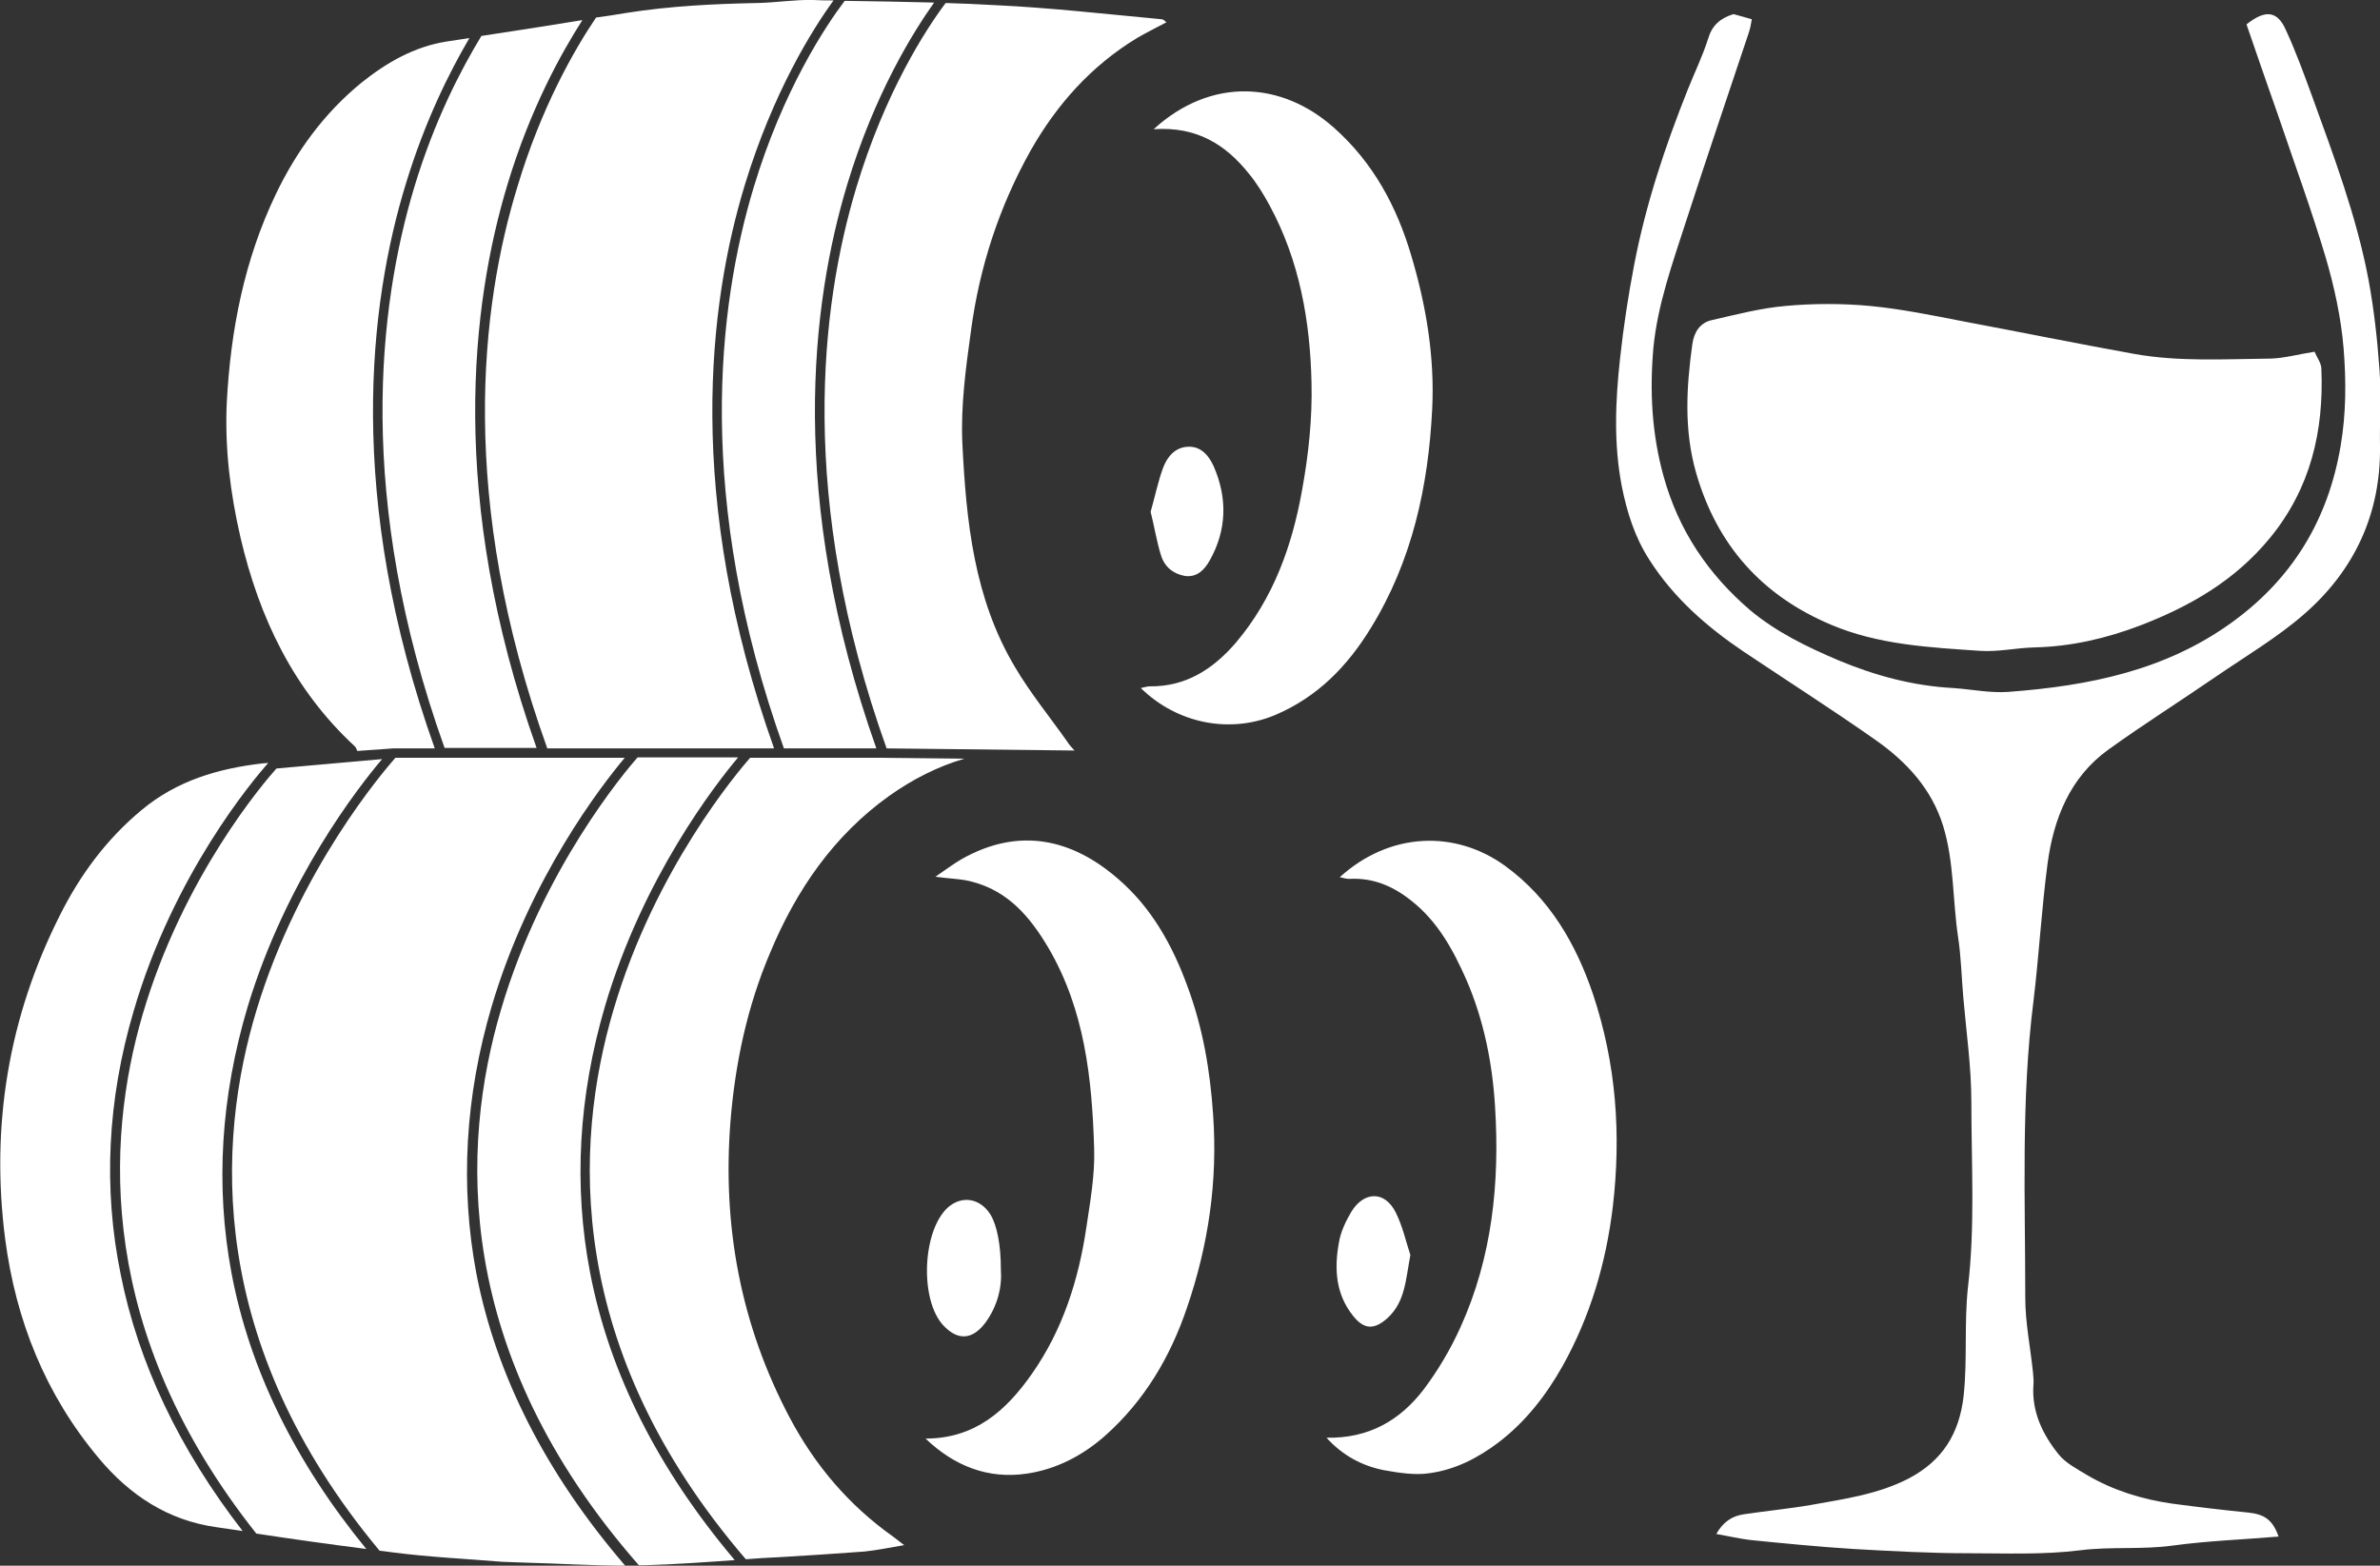 <?xml version="1.0" encoding="utf-8"?>
<!-- Generator: Adobe Illustrator 22.1.0, SVG Export Plug-In . SVG Version: 6.00 Build 0)  -->
<!DOCTYPE svg PUBLIC "-//W3C//DTD SVG 1.1//EN" "http://www.w3.org/Graphics/SVG/1.1/DTD/svg11.dtd">
<svg version="1.1" xmlns="http://www.w3.org/2000/svg" xmlns:xlink="http://www.w3.org/1999/xlink" x="0px" y="0px"
	 viewBox="0 0 556.2 365.9" style="enable-background:new 0 0 556.2 365.9;" xml:space="preserve">
<rect x="0" y="0" width="556.2" height="365.9" fill="#333333" stroke="none"/>
<g id="Livello_2" style="display:none;">
	<rect x="-4272.3" y="-1866.1" style="display:inline;fill:#010202;" width="6200" height="2888"/>
</g>
<g id="Livello_1">
	<g>
		<g>
			<path style="fill:#FFFFFF;" d="M540.9,82.2c0.6,1.4,1.6,2.7,1.6,4c0.6,14.5-2.5,27.9-12,39.5c-8.2,10-18.7,16-30.4,20.5
				c-7.9,3-16.1,4.9-24.6,5.1c-4.3,0.1-8.6,1.1-12.8,0.8c-11.8-0.8-23.7-1.4-34.8-6.1c-16.1-6.8-26.6-18.5-31.5-35.4
				c-2.9-10.1-2.3-20.1-0.9-30.2c0.4-2.8,1.8-5,4.6-5.6c5.7-1.3,11.4-2.8,17.2-3.3c6.5-0.6,13.2-0.6,19.7,0
				c7.3,0.7,14.6,2.2,21.8,3.6c13.3,2.5,26.6,5.2,39.9,7.6c10.6,1.9,21.3,1.2,32,1.1C533.9,83.7,537.1,82.8,540.9,82.2L540.9,82.2z
				 M525.5,353.5c-6-0.6-11.9-1.3-17.9-2.1c-7-1-13.8-3.1-19.9-6.7c-2.3-1.4-5-2.8-6.6-4.8c-3.7-4.6-6.3-9.9-5.9-16.1
				c0.1-1,0-2.1-0.1-3.1c-0.6-5.8-1.8-11.6-1.8-17.4c0-23.1-1-46.2,1.9-69.2c1.3-10.7,1.9-21.6,3.3-32.2
				c1.4-10.5,5.2-20.2,14.2-26.7c8.2-5.9,16.9-11.4,25.2-17.1c7-4.8,14.3-9.1,20.6-14.6c11.7-10.2,17.9-23.4,17.7-39.2
				c-0.1-5.9,0.3-11.8-0.1-17.6c-0.5-7.2-1.3-14.4-2.6-21.4c-2.8-14.8-8.1-28.8-13.2-42.9c-1.9-5.2-3.8-10.4-6.1-15.4
				c-2-4.5-4.8-4.8-9.2-1.3c2.4,7,4.9,14.2,7.4,21.3c3.7,10.9,7.7,21.8,11,32.8c2.1,7.1,3.7,14.4,4.3,21.7
				c0.6,7.5,0.6,15.1-0.7,22.7c-2.9,17.2-11.2,30.9-25.2,41.1c-15.6,11.4-33.7,15-52.5,16.4c-4.2,0.3-8.5-0.6-12.8-0.9
				c-9.4-0.5-18.3-2.9-26.9-6.5c-7.3-3.1-14.5-6.6-20.6-11.7c-9.8-8.4-16.7-18.6-20.2-31.2c-2.8-10-3.3-20.1-2.4-30.2
				c1-10.1,4.5-19.8,7.6-29.4c4.8-14.8,9.8-29.5,14.7-44.2c0.3-0.9,0.5-1.9,0.7-3.1c-1.7-0.5-3.2-0.9-4.3-1.2c-3.2,1-5,2.7-5.9,5.7
				c-1.3,4.1-3.2,8-4.8,12c-5.3,13.3-9.8,26.8-12.5,40.9c-1.4,7.3-2.5,14.5-3.3,21.9c-1.1,10-1.5,19.9,0.4,29.8
				c1.2,6,3,11.9,6.5,17.3c5.7,8.9,13.4,15.6,22,21.4c10.3,6.9,20.8,13.6,30.9,20.7c7.1,5,13,11.3,15.7,20c2.6,8.5,2.2,17.3,3.5,26
				c0.7,4.6,0.8,9.2,1.2,13.9c0.7,8.2,1.9,16.4,1.9,24.6c0,14.5,0.9,29-0.8,43.4c-0.9,8.4-0.1,16.8-1,25.3c-1,8.9-5,15.2-12.8,19.3
				c-7.1,3.7-15,4.8-22.8,6.2c-5.2,0.9-10.5,1.4-15.8,2.2c-2.8,0.4-4.9,1.9-6.4,4.6c2.9,0.5,5.4,1.1,7.9,1.4
				c8,0.8,16.1,1.6,24.1,2.1c8.9,0.5,17.9,1,26.8,1c8.8,0,17.5,0.4,26.3-0.7c7.1-0.9,14.4-0.1,21.6-1.1c8.1-1.1,16.4-1.4,24.7-2.1
				C531.1,355.1,529.1,353.9,525.5,353.5L525.5,353.5z"/>
			<path style="fill:#FFFFFF;" d="M269.6,30.2c13.5-12.3,30-11.2,42.2-0.3c9.1,8.1,14.6,18.3,18,29.8c3.5,11.7,5.5,23.7,4.9,35.9
				c-0.9,18.1-4.7,35.5-14.3,51.1c-5.5,9-12.5,16.2-22.4,20.4c-10.5,4.4-22.8,2.1-31.4-6.3c0.9-0.2,1.5-0.4,2.1-0.4
				c8.5,0.1,14.9-4.1,20.2-10.3c8.7-10.3,13.1-22.6,15.4-35.6c1.5-8.2,2.4-16.7,2.2-25c-0.3-14.4-2.8-28.6-9.8-41.5
				c-1.4-2.6-3-5.2-4.9-7.5C286.4,33.8,279.7,29.5,269.6,30.2L269.6,30.2z M239.9,344.4c6.9-1,13.1-4.2,18.4-8.9
				c9.2-8.2,15.2-18.4,19.1-29.9c5-14.6,7.2-29.5,6.1-45.1c-0.7-10.4-2.4-20.3-6-30c-3.5-9.6-8.4-18.4-16.2-25.1
				c-10.8-9.4-23.2-12.2-36.6-4.6c-1.9,1.1-3.6,2.4-6.1,4.1c3.7,0.5,6.3,0.5,8.7,1.2c8.4,2.2,13.5,8.3,17.7,15.4
				c8.5,14.5,10.2,30.6,10.7,46.9c0.2,6.1-0.9,12.3-1.8,18.3c-1.8,12.3-5.5,24-12.7,34.3c-6,8.6-13.3,15.2-24.9,15.2
				C223.1,342.7,231,345.7,239.9,344.4L239.9,344.4z M323.5,343.6c3.4,0.6,7.1,1.2,10.5,0.7c6-0.8,11.3-3.5,16.2-7.2
				c6.4-4.9,11.1-11,15-17.9c6.4-11.5,10.1-23.9,11.7-37.1c2-17,0.8-33.5-4.6-49.7c-4-11.8-10.1-22.4-20.5-30
				c-11.7-8.5-27-8-38.7,2.6c0.9,0.2,1.5,0.4,2.2,0.4c5.5-0.3,10.1,1.6,14.4,5c6.3,4.9,9.9,11.6,13,18.6c4.1,9.5,6.1,19.6,6.7,29.8
				c1.1,17.7-0.7,35.1-8.1,51.4c-2.3,5.1-5.2,10-8.5,14.4c-5.6,7.4-13,11.6-22.8,11.4C313.7,340.1,318.3,342.6,323.5,343.6
				L323.5,343.6z M231.5,283.9c-2.4-3.9-6.7-4.6-10-1.7c-6,5.5-6.6,21.7-1,27.6c3.4,3.6,6.8,3.3,9.8-0.7c2.9-4,3.9-8.4,3.6-12.5
				C233.9,291,233,286.4,231.5,283.9L231.5,283.9z M326.2,283.4c-2.5-5.1-7.4-5.1-10.4-0.2c-1.3,2.2-2.5,4.7-2.9,7.2
				c-1.1,6-0.8,12,3.3,17.1c2.6,3.3,5,3.3,8.1,0.5c4.1-3.8,4.2-8.9,5.3-14.7C328.6,290.3,327.8,286.6,326.2,283.4L326.2,283.4z
				 M271.3,129.7c0.8,2.7,2.8,4.4,5.6,4.9c2.9,0.4,4.6-1.5,5.8-3.6c4-7.1,4.2-14.6,0.9-22.1c-1.1-2.4-2.9-4.6-5.9-4.5
				c-3,0.1-4.8,2.2-5.8,4.7c-1.3,3.4-2,7.1-3,10.5C269.8,123.2,270.3,126.5,271.3,129.7L271.3,129.7z M31.2,236.4
				c9.3-32,28-54.2,31.5-58.1c-0.4,0-0.9,0.1-1.3,0.1c-10.4,1.2-20,4-28.3,10.9c-8.2,6.8-14.4,15.2-19.1,24.6
				c-12,23.8-16.2,49.1-12.8,75.6c2.5,19.1,9.4,36.4,21.9,51.3c7.2,8.6,16.1,14.5,27.4,16.1c2.1,0.3,4.1,0.6,6.2,0.9
				c-14.8-19.1-24.4-39.3-28.5-60C24.1,277.8,25.1,257.1,31.2,236.4L31.2,236.4z M117.1,235.9c-9.5,32-11.4,80.2,32.2,129.9
				c0.5,0,0.9,0,1.4,0c7-0.2,14-0.7,21-1.2c-17.9-21.2-29.3-43.7-33.8-67.2c-3.9-20.3-2.7-41.2,3.5-62.3
				c8.9-30.1,25.8-51.8,31.1-58.1H149C146.2,180.2,126.8,203,117.1,235.9L117.1,235.9z M54.1,297.5c-3.8-20.3-2.5-41.2,3.8-62.3
				c9-29.7,25.8-51.2,31.4-57.8l-24.7,2.2c-2.6,2.9-21.8,25.1-31.3,57.6c-8.7,29.8-10.6,74.3,26.6,121.2c8.5,1.3,17.1,2.5,25.7,3.6
				C68.9,341.6,58.3,319.9,54.1,297.5L54.1,297.5z M91.9,174.9L91.9,174.9h9.7c-20.9-58.7-15.3-104-6.8-131.8
				c4.5-14.8,10.2-26.2,14.9-34.2c-1.8,0.3-3.5,0.5-5.3,0.8c-7.6,1.2-14,4.9-19.9,9.6c-8.7,7.1-15.2,16-20,26
				C57.1,60.7,53.9,77.1,53,94c-0.5,10.7,0.8,21.2,3.2,31.6c4.4,18.8,12.4,35.6,26.8,48.9c0.2,0.2,0.3,0.6,0.5,1L91.9,174.9
				C91.9,174.9,91.9,174.9,91.9,174.9L91.9,174.9z M198,43.1c6.4-21.2,15.4-35.6,20.3-42.5c-7-0.2-13.9-0.3-20.9-0.4
				c-4.4,5.8-14.4,20.8-21.3,43.7c-8.3,27.6-13.8,72.6,7.1,131h21.6C184,116.2,189.6,70.9,198,43.1L198,43.1z M127.9,174.9h53
				c-20.9-58.7-15.3-104-6.8-131.8c6.6-21.6,15.8-36.3,20.7-43c-1.6,0-3.2,0-4.8-0.1c-4.3-0.1-8.6,0.6-12.8,0.7
				c-10.3,0.2-20.5,0.7-30.7,2.3c-2.4,0.4-4.8,0.8-7.2,1.1c-5,7.4-12.8,20.9-18.4,39.6C112.4,71.4,106.9,116.5,127.9,174.9
				L127.9,174.9z M182.4,177.1h-7.1c-2.7,3.1-22.2,25.9-31.9,58.8c-9.4,31.7-11.4,79.3,30.9,128.5c2.7-0.2,5.4-0.4,8.1-0.5
				c6.5-0.4,13.1-0.8,19.6-1.3c2.9-0.3,5.8-0.9,9.3-1.5c-1.2-0.9-1.9-1.5-2.6-2c-10.3-7.3-18.2-16.6-24.1-27.7
				c-11.5-21.7-15.8-44.8-13.9-69.2c1.1-13.7,3.9-26.9,9.3-39.6c6.1-14.6,14.8-27.3,27.8-36.6c5.5-3.9,11.4-6.9,17.6-8.7l-19-0.2
				L182.4,177.1z M114.9,235.2c8.9-30.1,25.8-51.8,31.1-58.1H92.4C89.7,180.2,70,203,60,235.9c-9.5,31.2-11.7,78,28.7,126.5
				c1.1,0.1,2.1,0.3,3.1,0.4c8.5,1.1,17.1,1.5,25.6,2.2c1.9,0.1,3.7,0.1,5.6,0.2c7.7,0.2,15.4,0.7,23.1,0.7
				c-18.5-21.5-30.2-44.5-34.8-68.4C107.5,277.2,108.7,256.2,114.9,235.2L114.9,235.2z M271.5,4.5c-13-1.2-26-2.7-39-3.3
				c-3.8-0.2-7.6-0.4-11.5-0.5c-4.6,6.1-14.2,20.9-20.9,43.2c-8.3,27.6-13.8,72.6,7.1,131l43.9,0.5c-0.7-0.8-1.3-1.4-1.7-2.1
				c-4.1-5.8-8.6-11.3-12.2-17.4c-9.6-16.1-11.4-34.1-12.3-52.3c-0.4-8.8,0.8-17.5,2-26.2c2-15,6.6-29.1,14-42.3
				c6.1-10.7,14.1-19.7,24.8-26.2c2.2-1.3,4.5-2.4,6.9-3.7C272.1,4.8,271.8,4.5,271.5,4.5L271.5,4.5z M118.6,43.1
				c5.3-17.6,12.5-30.6,17.5-38.4c-7.9,1.3-15.7,2.5-23.6,3.7c-4.8,7.9-11,19.8-15.7,35.4c-8.3,27.6-13.8,72.6,7.1,131h21.5
				C104.6,116.2,110.2,70.9,118.6,43.1L118.6,43.1z"/>
		</g>
	</g>
</g>
</svg>
